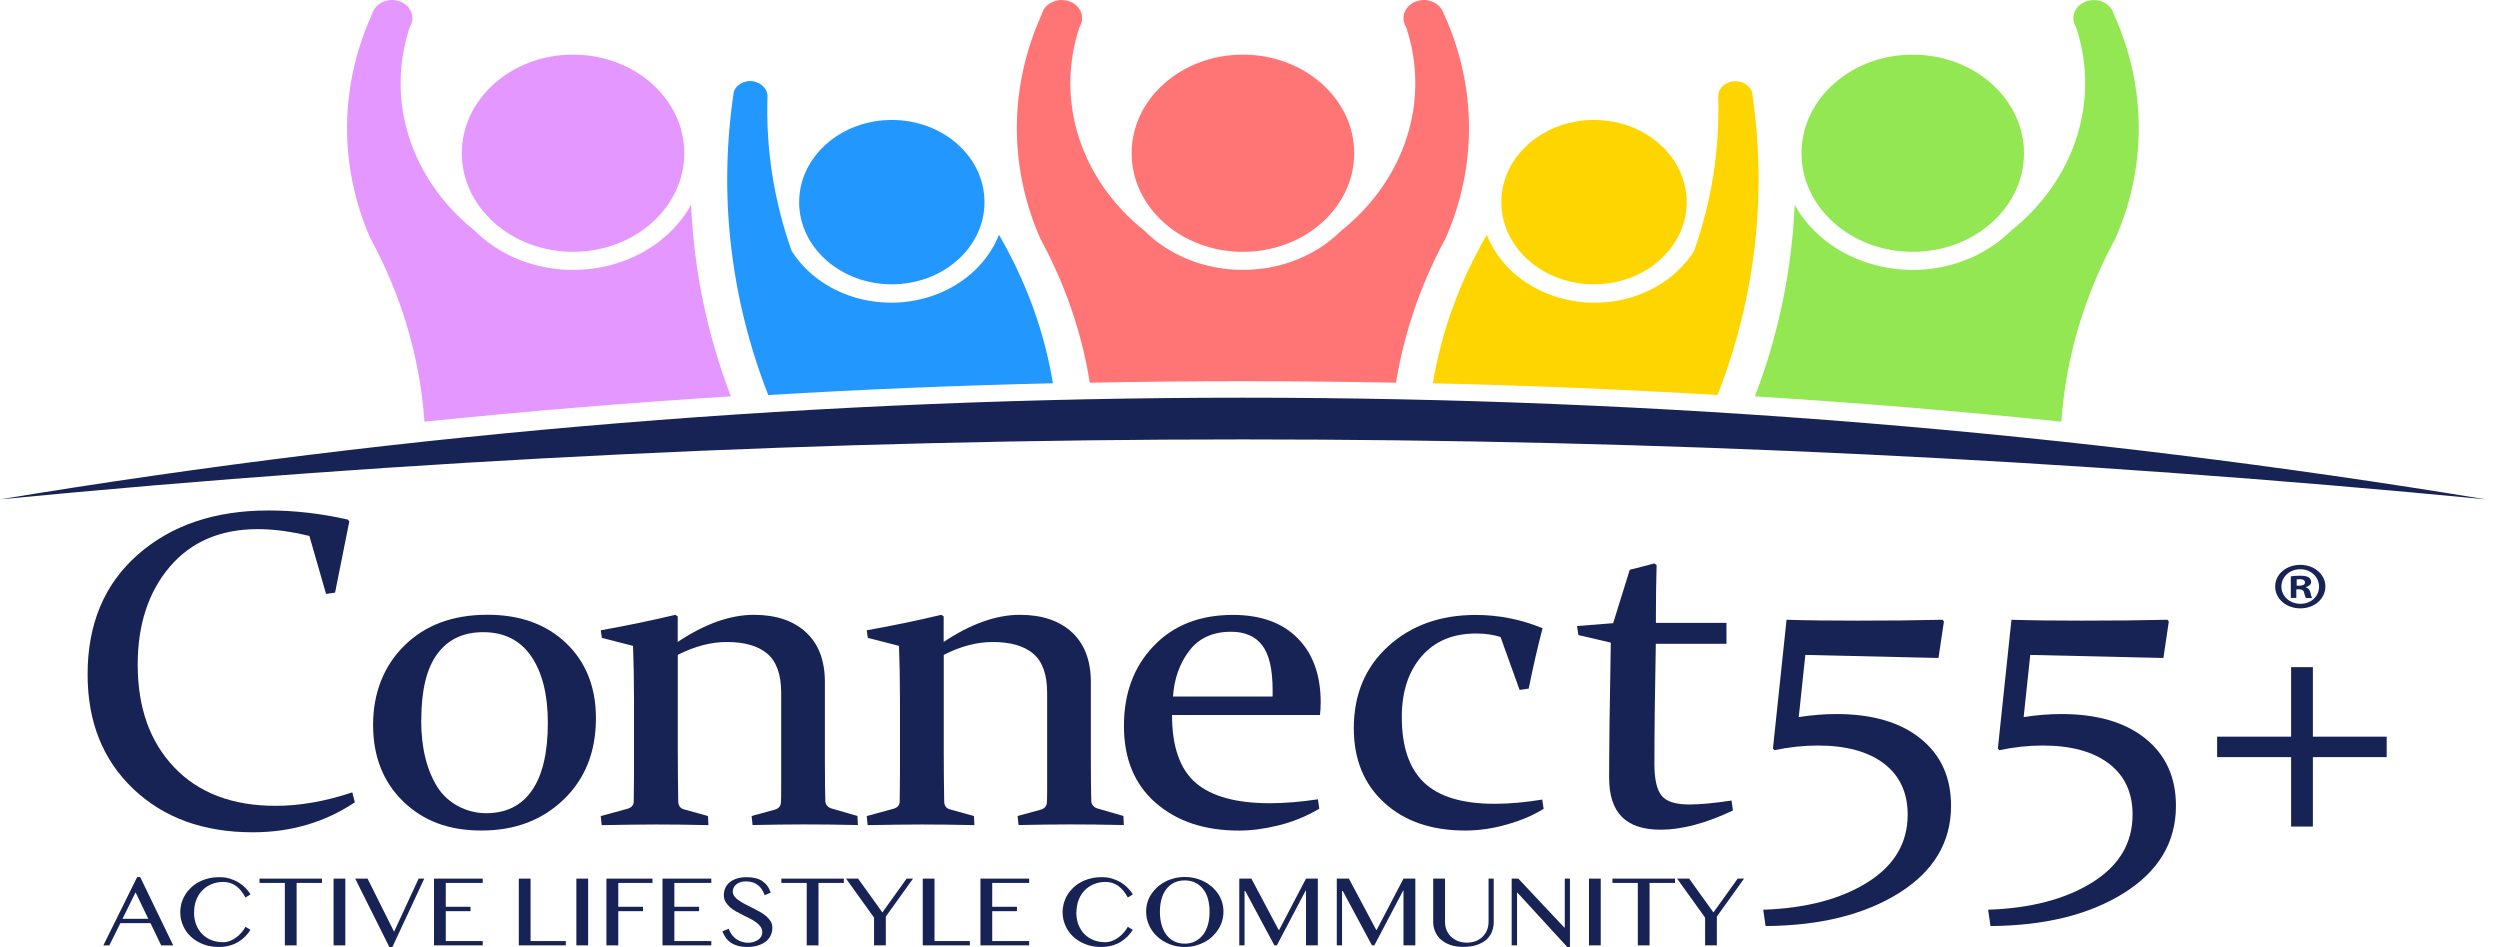<svg width="132" height="50" viewBox="0 0 132 50" fill="none" xmlns="http://www.w3.org/2000/svg">
<g clip-path="url(#clip0_3750_1198)">
<path d="M0 26.366C43.379 19.209 87.871 19.209 131.25 26.366C87.63 22.146 43.62 22.146 0 26.366Z" fill="#172355"/>
<path d="M36.491 10.82C36.639 14.264 37.343 17.665 38.59 20.929C33.187 21.265 27.793 21.715 22.412 22.265C22.176 18.901 21.203 15.609 19.553 12.577C17.885 8.773 17.917 4.548 19.637 0.763C19.66 0.663 19.701 0.569 19.762 0.479C20.058 0.024 20.716 -0.137 21.235 0.128C21.75 0.389 21.926 0.976 21.634 1.436C20.35 5.306 21.685 9.484 25.068 12.184C27.612 14.723 32.01 14.955 34.873 12.696C35.541 12.17 36.092 11.53 36.486 10.82" fill="#E498FF"/>
<path d="M30.259 2.885C33.503 2.885 36.13 5.215 36.13 8.091C36.13 10.966 33.498 13.297 30.259 13.297C27.02 13.297 24.383 10.966 24.383 8.091C24.383 5.215 27.015 2.885 30.259 2.885Z" fill="#E498FF"/>
<path d="M52.745 12.397C54.176 14.856 55.145 17.504 55.594 20.237C50.581 20.351 45.566 20.559 40.562 20.858C38.55 15.713 37.925 10.218 38.75 4.818C38.875 4.515 39.19 4.301 39.556 4.282C40.061 4.259 40.492 4.6 40.525 5.045C40.427 7.826 40.858 10.597 41.799 13.25C43.426 15.822 47.091 16.741 49.997 15.301C51.28 14.661 52.263 13.629 52.745 12.392" fill="#2298FF"/>
<path d="M47.089 6.334C49.791 6.334 51.982 8.276 51.982 10.673C51.982 13.07 49.791 15.012 47.089 15.012C44.387 15.012 42.195 13.07 42.195 10.673C42.195 8.276 44.387 6.334 47.089 6.334Z" fill="#2298FF"/>
<path d="M111.613 0.762C113.333 4.547 113.365 8.772 111.701 12.576C110.047 15.608 109.074 18.9 108.838 22.264C103.462 21.709 98.068 21.264 92.66 20.928C93.907 17.664 94.611 14.258 94.759 10.819C96.455 13.865 100.621 15.12 104.065 13.614C104.866 13.263 105.589 12.775 106.182 12.183C109.565 9.483 110.9 5.305 109.616 1.435C109.561 1.345 109.519 1.25 109.496 1.15C109.38 0.634 109.755 0.127 110.339 0.023C110.923 -0.081 111.488 0.25 111.613 0.767" fill="#93E752"/>
<path d="M100.99 2.885C104.234 2.885 106.866 5.215 106.866 8.091C106.866 10.966 104.234 13.297 100.99 13.297C97.747 13.297 95.119 10.966 95.119 8.091C95.119 5.215 97.751 2.885 100.99 2.885Z" fill="#93E752"/>
<path d="M92.499 4.818C93.324 10.219 92.698 15.714 90.687 20.858C85.682 20.56 80.668 20.351 75.654 20.238C76.108 17.504 77.072 14.856 78.504 12.398C79.593 15.178 83.027 16.652 86.169 15.69C87.559 15.259 88.727 14.392 89.445 13.255C90.386 10.602 90.812 7.831 90.72 5.051C90.738 4.728 90.974 4.444 91.322 4.335C91.799 4.184 92.328 4.402 92.494 4.823" fill="#FFD500"/>
<path d="M84.163 6.334C86.869 6.334 89.057 8.276 89.057 10.673C89.057 13.07 86.865 15.012 84.163 15.012C81.461 15.012 79.269 13.07 79.269 10.673C79.269 8.276 81.461 6.334 84.163 6.334Z" fill="#FFD500"/>
<path d="M76.249 0.763C77.973 4.548 78.001 8.773 76.332 12.577C75.021 14.988 74.136 17.565 73.71 20.209C68.32 20.1 62.931 20.1 57.541 20.209C57.12 17.561 56.23 14.984 54.918 12.577C53.25 8.773 53.283 4.548 55.002 0.763C55.025 0.663 55.067 0.569 55.122 0.479C55.419 0.024 56.082 -0.137 56.596 0.128C57.11 0.389 57.291 0.976 56.995 1.436C55.711 5.306 57.045 9.484 60.428 12.184C62.977 14.723 67.37 14.955 70.234 12.696C70.442 12.534 70.637 12.364 70.813 12.184C74.196 9.484 75.531 5.306 74.247 1.436C74.187 1.346 74.15 1.251 74.126 1.151C74.006 0.635 74.381 0.128 74.965 0.024C75.549 -0.08 76.119 0.251 76.24 0.768" fill="#FF7575"/>
<path d="M65.626 2.885C68.87 2.885 71.502 5.215 71.502 8.091C71.502 10.966 68.87 13.297 65.626 13.297C62.382 13.297 59.75 10.966 59.75 8.091C59.75 5.215 62.382 2.885 65.626 2.885Z" fill="#FF7575"/>
<path d="M17.698 31.288L17.216 31.359L16.335 28.299C15.334 28.057 14.431 27.938 13.615 27.938C11.641 27.938 10.093 28.602 8.962 29.928C7.836 31.254 7.271 32.979 7.271 35.096C7.271 37.365 7.915 39.17 9.203 40.52C10.492 41.87 12.276 42.548 14.556 42.548C15.835 42.548 17.183 42.311 18.601 41.837L18.736 42.363C17.151 43.419 15.353 43.945 13.346 43.945C10.742 43.945 8.638 43.178 7.035 41.652C5.427 40.122 4.625 38.109 4.625 35.608C4.625 32.946 5.51 30.837 7.276 29.284C9.046 27.73 11.344 26.953 14.18 26.953C15.543 26.953 16.933 27.109 18.36 27.432L18.444 27.526L17.693 31.288H17.698Z" fill="#172355"/>
<path d="M31.465 37.926C31.465 39.697 30.895 41.123 29.76 42.217C28.624 43.307 27.179 43.852 25.427 43.852C23.675 43.852 22.336 43.335 21.279 42.307C20.227 41.279 19.699 39.934 19.699 38.271C19.699 36.609 20.251 35.169 21.354 34.084C22.456 32.999 23.916 32.459 25.737 32.459C27.457 32.459 28.842 32.956 29.89 33.956C30.937 34.955 31.465 36.277 31.465 37.921M22.239 38.025C22.239 39.47 22.526 40.649 23.096 41.559C23.624 42.402 24.625 42.937 25.663 42.937C26.729 42.937 27.535 42.535 28.091 41.73C28.648 40.924 28.926 39.735 28.926 38.162C28.926 36.68 28.634 35.51 28.05 34.657C27.466 33.804 26.618 33.378 25.51 33.378C24.458 33.378 23.652 33.762 23.087 34.529C22.521 35.297 22.243 36.462 22.243 38.02" fill="#172355"/>
<path d="M31.728 33.278C33.114 33.031 34.425 32.757 35.658 32.463L35.783 32.543V33.894C37.219 32.937 38.559 32.463 39.8 32.463C40.973 32.463 41.895 32.771 42.558 33.387C43.225 34.002 43.554 34.879 43.554 36.011V40.123C43.554 41.108 43.563 41.833 43.577 42.297C43.582 42.477 43.712 42.633 43.897 42.685L45.273 43.084L45.297 43.562C44.208 43.538 43.253 43.529 42.442 43.529C41.631 43.529 40.727 43.543 39.736 43.562L39.685 43.084L40.922 42.747C41.112 42.685 41.214 42.567 41.232 42.387C41.242 42.278 41.246 42.032 41.246 41.653V36.575C41.246 35.618 41.001 34.936 40.519 34.519C40.032 34.102 39.314 33.898 38.369 33.898C37.535 33.898 36.677 34.126 35.787 34.576V39.663C35.787 40.634 35.797 41.52 35.811 42.33C35.82 42.539 35.913 42.671 36.093 42.728L37.382 43.088L37.405 43.567C36.381 43.543 35.463 43.533 34.648 43.533C33.832 43.533 32.877 43.548 31.77 43.567L31.719 43.088L33.178 42.69C33.359 42.619 33.456 42.501 33.461 42.33C33.47 41.833 33.475 41.354 33.475 40.9V36.93C33.475 35.911 33.456 34.969 33.424 34.102L31.779 33.68L31.719 33.282L31.728 33.278Z" fill="#172355"/>
<path d="M45.771 33.278C47.157 33.031 48.468 32.757 49.701 32.463L49.826 32.543V33.894C51.262 32.937 52.602 32.463 53.843 32.463C55.016 32.463 55.938 32.771 56.601 33.387C57.263 34.002 57.597 34.879 57.597 36.011V40.123C57.597 41.108 57.606 41.833 57.62 42.297C57.625 42.477 57.755 42.633 57.94 42.685L59.316 43.084L59.34 43.562C58.251 43.538 57.296 43.529 56.485 43.529C55.674 43.529 54.77 43.543 53.779 43.562L53.728 43.084L54.965 42.747C55.155 42.685 55.257 42.567 55.275 42.387C55.285 42.278 55.289 42.032 55.289 41.653V36.575C55.289 35.618 55.044 34.936 54.562 34.519C54.075 34.102 53.357 33.898 52.412 33.898C51.577 33.898 50.72 34.126 49.83 34.576V39.663C49.83 40.634 49.84 41.52 49.854 42.33C49.863 42.539 49.956 42.671 50.136 42.728L51.425 43.088L51.448 43.567C50.424 43.543 49.506 43.533 48.69 43.533C47.875 43.533 46.916 43.548 45.813 43.567L45.762 43.088L47.221 42.69C47.402 42.619 47.499 42.501 47.504 42.33C47.513 41.833 47.518 41.354 47.518 40.9V36.93C47.518 35.911 47.499 34.969 47.467 34.102L45.822 33.68L45.762 33.282L45.771 33.278Z" fill="#172355"/>
<path d="M69.659 42.699C68.959 43.111 68.237 43.405 67.49 43.585C66.749 43.765 66.058 43.855 65.424 43.855C63.607 43.855 62.138 43.367 61.021 42.391C59.904 41.415 59.344 40.065 59.344 38.336C59.344 36.607 59.863 35.205 60.91 34.111C61.953 33.016 63.348 32.467 65.095 32.467C66.559 32.467 67.699 32.874 68.51 33.694C69.326 34.513 69.733 35.645 69.733 37.09C69.733 37.308 69.719 37.531 69.696 37.753H61.883C61.883 39.421 62.3 40.615 63.134 41.335C63.968 42.05 65.271 42.41 67.046 42.41C67.838 42.41 68.686 42.339 69.585 42.202L69.659 42.704V42.699ZM67.194 36.782V36.432C67.194 35.328 67.008 34.542 66.642 34.068C66.276 33.594 65.73 33.357 65.002 33.357C64.038 33.357 63.306 33.689 62.796 34.357C62.286 35.025 61.999 35.83 61.934 36.778H67.198L67.194 36.782Z" fill="#172355"/>
<path d="M81.508 42.701C80.994 43.028 80.364 43.303 79.609 43.52C78.853 43.743 78.103 43.852 77.361 43.852C75.577 43.852 74.154 43.359 73.084 42.379C72.013 41.398 71.481 40.086 71.481 38.452C71.481 36.675 72.083 35.23 73.292 34.127C74.502 33.023 76.045 32.469 77.917 32.469C79.131 32.469 80.308 32.701 81.448 33.17C81.175 34.207 80.934 35.273 80.716 36.358L80.234 36.429L79.229 33.634C78.849 33.511 78.418 33.449 77.94 33.449C76.712 33.449 75.748 33.852 75.053 34.662C74.358 35.467 74.015 36.538 74.015 37.864C74.015 39.423 74.409 40.579 75.192 41.322C75.975 42.066 77.217 42.44 78.918 42.44C79.701 42.44 80.54 42.364 81.43 42.218L81.504 42.706L81.508 42.701Z" fill="#172355"/>
<path d="M87.427 34.002C87.376 36.626 87.353 38.739 87.353 40.345C87.353 41.15 87.483 41.709 87.737 42.017C87.992 42.325 88.479 42.477 89.197 42.477C89.767 42.477 90.509 42.406 91.426 42.268L91.5 42.794C90.073 43.471 88.799 43.808 87.673 43.808C86.76 43.808 86.079 43.58 85.629 43.126C85.184 42.671 84.962 41.989 84.962 41.07C84.962 39.563 84.99 37.185 85.05 33.931L83.34 33.533L83.266 33.054L85.175 32.903L86.051 30.084C86.523 29.966 86.954 29.857 87.344 29.748L87.469 29.829C87.445 30.767 87.432 31.643 87.432 32.458V32.889H91.157V33.992H87.432L87.427 34.002Z" fill="#172355"/>
<path d="M93.612 39.52L94.33 32.723C95.364 32.756 96.596 32.77 98.033 32.77C99.692 32.77 101.203 32.756 102.57 32.723L102.639 32.817L102.352 34.741L95.322 34.58L94.974 37.862C95.674 37.753 96.337 37.701 96.958 37.701C98.849 37.701 100.331 38.132 101.402 38.995C102.477 39.857 103.015 41.041 103.015 42.547C103.015 44.471 102.097 46.005 100.267 47.152C98.436 48.298 96.087 48.876 93.223 48.895L93.098 48.033C95.35 47.957 97.185 47.474 98.603 46.588C100.016 45.702 100.725 44.513 100.725 43.012C100.725 41.856 100.308 40.961 99.479 40.321C98.649 39.686 97.481 39.364 95.98 39.364C95.229 39.364 94.465 39.445 93.691 39.61L93.617 39.53L93.612 39.52Z" fill="#172355"/>
<path d="M105.487 39.52L106.205 32.723C107.239 32.756 108.471 32.77 109.908 32.77C111.567 32.77 113.078 32.756 114.445 32.723L114.514 32.817L114.227 34.741L107.197 34.58L106.849 37.862C107.549 37.753 108.212 37.701 108.833 37.701C110.724 37.701 112.206 38.132 113.277 38.995C114.352 39.857 114.89 41.041 114.89 42.547C114.89 44.471 113.972 46.005 112.142 47.152C110.311 48.298 107.962 48.876 105.098 48.895L104.973 48.033C107.225 47.957 109.06 47.474 110.478 46.588C111.891 45.702 112.6 44.513 112.6 43.012C112.6 41.856 112.188 40.961 111.354 40.321C110.524 39.686 109.356 39.364 107.855 39.364C107.104 39.364 106.34 39.445 105.566 39.61L105.492 39.53L105.487 39.52Z" fill="#172355"/>
<path d="M117.064 38.896H120.971V35.225H122.12V38.896H126.017V39.976H122.12V43.642H120.971V39.976H117.064V38.896Z" fill="#172355"/>
<path d="M7.403 46.31L9.146 49.916H8.511L7.946 48.741H6.356L5.772 49.916H5.457L7.241 46.31H7.399H7.403ZM6.467 48.513H7.83L7.158 47.116L6.467 48.513Z" fill="#172355"/>
<path d="M10.245 48.167C10.245 48.413 10.287 48.636 10.361 48.83C10.44 49.024 10.546 49.19 10.685 49.327C10.824 49.465 10.982 49.569 11.167 49.64C11.353 49.711 11.557 49.749 11.774 49.749C11.904 49.749 12.029 49.725 12.15 49.678C12.27 49.63 12.381 49.569 12.483 49.488C12.585 49.413 12.678 49.322 12.761 49.228C12.845 49.133 12.91 49.033 12.961 48.934L13.225 49.095C13.151 49.214 13.058 49.327 12.956 49.436C12.85 49.545 12.734 49.64 12.595 49.725C12.456 49.81 12.303 49.877 12.131 49.924C11.96 49.976 11.765 50 11.557 50C11.251 50 10.973 49.953 10.722 49.853C10.472 49.754 10.259 49.626 10.078 49.455C9.898 49.289 9.763 49.095 9.666 48.873C9.569 48.65 9.518 48.413 9.518 48.167C9.518 48.001 9.541 47.84 9.582 47.684C9.629 47.527 9.694 47.38 9.777 47.243C9.861 47.106 9.967 46.978 10.088 46.864C10.208 46.75 10.347 46.651 10.5 46.57C10.653 46.49 10.82 46.423 11.005 46.381C11.186 46.333 11.38 46.315 11.589 46.315C11.797 46.315 11.969 46.338 12.136 46.39C12.303 46.442 12.456 46.509 12.59 46.589C12.729 46.675 12.85 46.769 12.956 46.878C13.063 46.987 13.155 47.101 13.229 47.219L12.961 47.39C12.808 47.105 12.632 46.897 12.442 46.764C12.252 46.632 12.029 46.566 11.779 46.566C11.566 46.566 11.367 46.603 11.181 46.679C10.996 46.755 10.834 46.859 10.695 46.997C10.556 47.134 10.449 47.304 10.37 47.499C10.291 47.693 10.25 47.92 10.25 48.167" fill="#172355"/>
<path d="M17.001 46.391V46.618H15.661V49.915H15.04V46.618H13.701V46.391H17.001Z" fill="#172355"/>
<path d="M18.234 46.391H17.613V49.915H18.234V46.391Z" fill="#172355"/>
<path d="M19.407 46.391L20.807 49.195L22.104 46.391H22.401L20.719 50H20.556L18.754 46.391H19.407Z" fill="#172355"/>
<path d="M25.488 46.391V46.618H23.537V47.878H24.844V48.11H23.537V49.688H25.488V49.915H22.916V46.391H25.488Z" fill="#172355"/>
<path d="M27.393 46.391H28.014V49.688H29.876V49.915H27.393V46.391Z" fill="#172355"/>
<path d="M31.053 46.391H30.432V49.915H31.053V46.391Z" fill="#172355"/>
<path d="M34.452 46.391V46.618H32.645V47.878H33.952V48.11H32.645V49.915H32.02V46.391H34.452Z" fill="#172355"/>
<path d="M37.557 46.391V46.618H35.606V47.878H36.913V48.11H35.606V49.688H37.557V49.915H34.98V46.391H37.557Z" fill="#172355"/>
<path d="M39.502 49.777C39.595 49.777 39.683 49.763 39.771 49.739C39.859 49.716 39.943 49.678 40.012 49.635C40.082 49.588 40.137 49.531 40.184 49.46C40.225 49.394 40.248 49.313 40.248 49.223C40.248 49.114 40.221 49.019 40.16 48.934C40.1 48.849 40.026 48.773 39.929 48.702C39.831 48.631 39.725 48.565 39.604 48.503C39.484 48.441 39.359 48.38 39.233 48.318C39.108 48.257 38.983 48.19 38.863 48.124C38.742 48.058 38.631 47.977 38.538 47.897C38.446 47.811 38.367 47.717 38.307 47.617C38.246 47.513 38.219 47.395 38.219 47.257C38.219 47.12 38.246 46.997 38.297 46.883C38.348 46.769 38.427 46.67 38.529 46.584C38.631 46.499 38.756 46.433 38.909 46.386C39.057 46.338 39.229 46.315 39.423 46.315C39.6 46.315 39.752 46.333 39.892 46.367C40.031 46.4 40.151 46.452 40.253 46.523C40.355 46.594 40.448 46.679 40.517 46.779C40.591 46.878 40.647 46.997 40.693 47.129L40.373 47.267C40.336 47.158 40.29 47.058 40.23 46.968C40.174 46.878 40.105 46.802 40.021 46.736C39.943 46.675 39.85 46.622 39.743 46.589C39.637 46.556 39.521 46.537 39.386 46.537C39.271 46.537 39.169 46.551 39.081 46.584C38.993 46.618 38.918 46.656 38.863 46.708C38.803 46.76 38.761 46.817 38.733 46.878C38.705 46.94 38.691 47.006 38.691 47.072C38.691 47.162 38.719 47.248 38.779 47.328C38.84 47.409 38.918 47.48 39.016 47.546C39.113 47.612 39.224 47.679 39.349 47.745C39.474 47.811 39.604 47.873 39.734 47.939C39.864 48.006 39.993 48.072 40.119 48.143C40.244 48.214 40.355 48.29 40.457 48.375C40.554 48.46 40.633 48.55 40.693 48.65C40.754 48.749 40.781 48.863 40.781 48.986C40.781 49.124 40.754 49.256 40.698 49.379C40.642 49.502 40.559 49.611 40.448 49.702C40.336 49.791 40.197 49.862 40.031 49.919C39.864 49.971 39.674 50 39.451 50C39.275 50 39.113 49.981 38.974 49.943C38.835 49.905 38.71 49.853 38.603 49.782C38.497 49.711 38.404 49.626 38.33 49.522C38.256 49.422 38.191 49.304 38.145 49.171L38.478 49.038C38.515 49.152 38.571 49.256 38.636 49.346C38.701 49.436 38.779 49.512 38.867 49.578C38.956 49.64 39.053 49.687 39.159 49.725C39.266 49.758 39.382 49.777 39.502 49.777Z" fill="#172355"/>
<path d="M44.555 46.391V46.618H43.216V49.915H42.595V46.618H41.256V46.391H44.555Z" fill="#172355"/>
<path d="M45.307 46.391L46.59 48.176L47.869 46.391H48.208L46.771 48.394V49.915H46.15V48.451L44.672 46.391H45.307Z" fill="#172355"/>
<path d="M48.721 46.391H49.342V49.688H51.209V49.915H48.721V46.391Z" fill="#172355"/>
<path d="M54.34 46.391V46.618H52.389V47.878H53.695V48.11H52.389V49.688H54.34V49.915H51.768V46.391H54.34Z" fill="#172355"/>
<path d="M56.828 48.167C56.828 48.413 56.87 48.636 56.944 48.83C57.023 49.024 57.13 49.19 57.264 49.327C57.403 49.465 57.561 49.569 57.746 49.64C57.931 49.711 58.135 49.749 58.353 49.749C58.483 49.749 58.608 49.725 58.728 49.678C58.849 49.63 58.96 49.569 59.067 49.488C59.169 49.413 59.261 49.322 59.345 49.228C59.428 49.133 59.493 49.033 59.549 48.934L59.813 49.095C59.739 49.214 59.646 49.327 59.544 49.436C59.437 49.545 59.317 49.64 59.182 49.725C59.048 49.81 58.891 49.877 58.719 49.924C58.548 49.971 58.358 50 58.144 50C57.839 50 57.561 49.953 57.31 49.853C57.06 49.754 56.847 49.626 56.666 49.455C56.49 49.289 56.351 49.095 56.254 48.873C56.156 48.65 56.105 48.413 56.105 48.167C56.105 48.001 56.129 47.84 56.17 47.684C56.217 47.527 56.277 47.38 56.365 47.243C56.448 47.106 56.555 46.978 56.675 46.864C56.796 46.75 56.935 46.651 57.088 46.57C57.241 46.49 57.408 46.423 57.593 46.381C57.774 46.333 57.968 46.315 58.177 46.315C58.385 46.315 58.557 46.338 58.724 46.39C58.891 46.442 59.044 46.509 59.178 46.589C59.317 46.675 59.437 46.769 59.544 46.878C59.651 46.987 59.743 47.101 59.817 47.219L59.549 47.39C59.396 47.105 59.219 46.897 59.029 46.764C58.84 46.632 58.617 46.566 58.367 46.566C58.154 46.566 57.955 46.603 57.769 46.679C57.584 46.755 57.422 46.859 57.282 46.997C57.144 47.134 57.037 47.304 56.958 47.499C56.879 47.693 56.838 47.92 56.838 48.167" fill="#172355"/>
<path d="M62.555 50C62.267 50 61.998 49.952 61.753 49.853C61.503 49.753 61.289 49.621 61.104 49.45C60.919 49.28 60.775 49.085 60.673 48.858C60.567 48.631 60.516 48.389 60.516 48.133C60.516 47.963 60.539 47.802 60.585 47.645C60.632 47.489 60.701 47.342 60.789 47.209C60.877 47.077 60.984 46.954 61.104 46.84C61.229 46.731 61.364 46.636 61.517 46.556C61.669 46.475 61.832 46.414 62.003 46.371C62.179 46.328 62.36 46.305 62.555 46.305C62.749 46.305 62.93 46.328 63.106 46.371C63.282 46.414 63.444 46.475 63.597 46.556C63.75 46.636 63.885 46.731 64.01 46.84C64.13 46.949 64.237 47.072 64.325 47.209C64.413 47.342 64.482 47.489 64.529 47.645C64.575 47.802 64.598 47.963 64.598 48.133C64.598 48.304 64.575 48.469 64.529 48.626C64.482 48.782 64.413 48.934 64.325 49.071C64.237 49.209 64.13 49.336 64.01 49.45C63.889 49.564 63.75 49.663 63.597 49.744C63.444 49.824 63.282 49.886 63.106 49.933C62.93 49.981 62.749 50 62.555 50ZM62.555 49.824C62.768 49.824 62.953 49.782 63.115 49.696C63.278 49.611 63.416 49.493 63.528 49.346C63.639 49.194 63.722 49.019 63.783 48.811C63.838 48.607 63.866 48.38 63.866 48.138C63.866 47.896 63.838 47.674 63.783 47.47C63.727 47.266 63.644 47.096 63.528 46.949C63.416 46.802 63.278 46.688 63.115 46.608C62.953 46.527 62.763 46.485 62.555 46.485C62.346 46.485 62.151 46.527 61.989 46.608C61.827 46.688 61.688 46.802 61.577 46.949C61.466 47.096 61.382 47.271 61.327 47.47C61.271 47.674 61.243 47.896 61.243 48.138C61.243 48.38 61.271 48.607 61.327 48.811C61.382 49.019 61.466 49.194 61.577 49.346C61.688 49.498 61.822 49.616 61.989 49.696C62.151 49.782 62.341 49.824 62.555 49.824Z" fill="#172355"/>
<path d="M65.434 46.391H66.073L67.51 49.096H67.542L68.956 46.391H69.581V49.915H68.956V47.025H68.937L67.417 49.915H67.287L65.753 47.049H65.712V49.915H65.434V46.391Z" fill="#172355"/>
<path d="M70.582 46.391H71.222L72.663 49.096H72.691L74.104 46.391H74.73V49.915H74.104V47.025H74.085L72.565 49.915H72.44L70.902 47.049H70.86V49.915H70.582V46.391Z" fill="#172355"/>
<path d="M75.677 46.389H76.297V48.678C76.297 48.829 76.325 48.971 76.376 49.104C76.432 49.236 76.506 49.35 76.608 49.45C76.71 49.549 76.83 49.625 76.974 49.687C77.118 49.743 77.275 49.772 77.451 49.772C77.627 49.772 77.79 49.743 77.929 49.687C78.068 49.63 78.188 49.549 78.29 49.45C78.387 49.35 78.466 49.232 78.517 49.104C78.568 48.971 78.596 48.829 78.596 48.678V46.389H78.869V48.678C78.869 48.858 78.837 49.028 78.777 49.189C78.716 49.35 78.619 49.488 78.489 49.606C78.36 49.724 78.188 49.819 77.984 49.89C77.78 49.961 77.535 49.994 77.247 49.994C76.993 49.994 76.766 49.961 76.571 49.89C76.372 49.819 76.209 49.724 76.075 49.606C75.941 49.488 75.843 49.345 75.774 49.18C75.704 49.019 75.672 48.843 75.672 48.659V46.385L75.677 46.389Z" fill="#172355"/>
<path d="M79.816 46.391H80.169L82.592 48.972H82.62V46.391H82.893V50H82.75L80.122 47.134H80.099V49.915H79.816V46.391Z" fill="#172355"/>
<path d="M84.519 46.391H83.898V49.915H84.519V46.391Z" fill="#172355"/>
<path d="M88.441 46.391V46.618H87.097V49.915H86.476V46.618H85.137V46.391H88.441Z" fill="#172355"/>
<path d="M89.186 46.391L90.469 48.176L91.748 46.391H92.087L90.65 48.394V49.915H90.029V48.451L88.551 46.391H89.186Z" fill="#172355"/>
<path d="M122.78 30.966C122.78 31.615 122.205 32.122 121.459 32.122C120.713 32.122 120.129 31.615 120.129 30.966C120.129 30.317 120.717 29.824 121.459 29.824C122.2 29.824 122.78 30.331 122.78 30.966ZM120.458 30.966C120.458 31.473 120.884 31.88 121.463 31.88C122.043 31.88 122.446 31.477 122.446 30.975C122.446 30.473 122.029 30.056 121.454 30.056C120.88 30.056 120.458 30.468 120.458 30.971M121.25 31.572H120.954V30.431C121.07 30.412 121.236 30.397 121.45 30.397C121.695 30.397 121.802 30.431 121.899 30.483C121.969 30.53 122.024 30.62 122.024 30.734C122.024 30.857 121.913 30.956 121.755 30.999V31.013C121.881 31.056 121.955 31.136 121.992 31.293C122.029 31.468 122.052 31.534 122.084 31.577H121.76C121.718 31.534 121.695 31.43 121.658 31.297C121.635 31.174 121.556 31.117 121.389 31.117H121.246V31.577L121.25 31.572ZM121.26 30.923H121.403C121.57 30.923 121.704 30.876 121.704 30.757C121.704 30.653 121.616 30.582 121.431 30.582C121.352 30.582 121.297 30.592 121.264 30.596V30.923H121.26Z" fill="#172355"/>
</g>
<defs>
<clipPath id="clip0_3750_1198">
<rect width="131.25" height="50" fill="white"/>
</clipPath>
</defs>
</svg>

